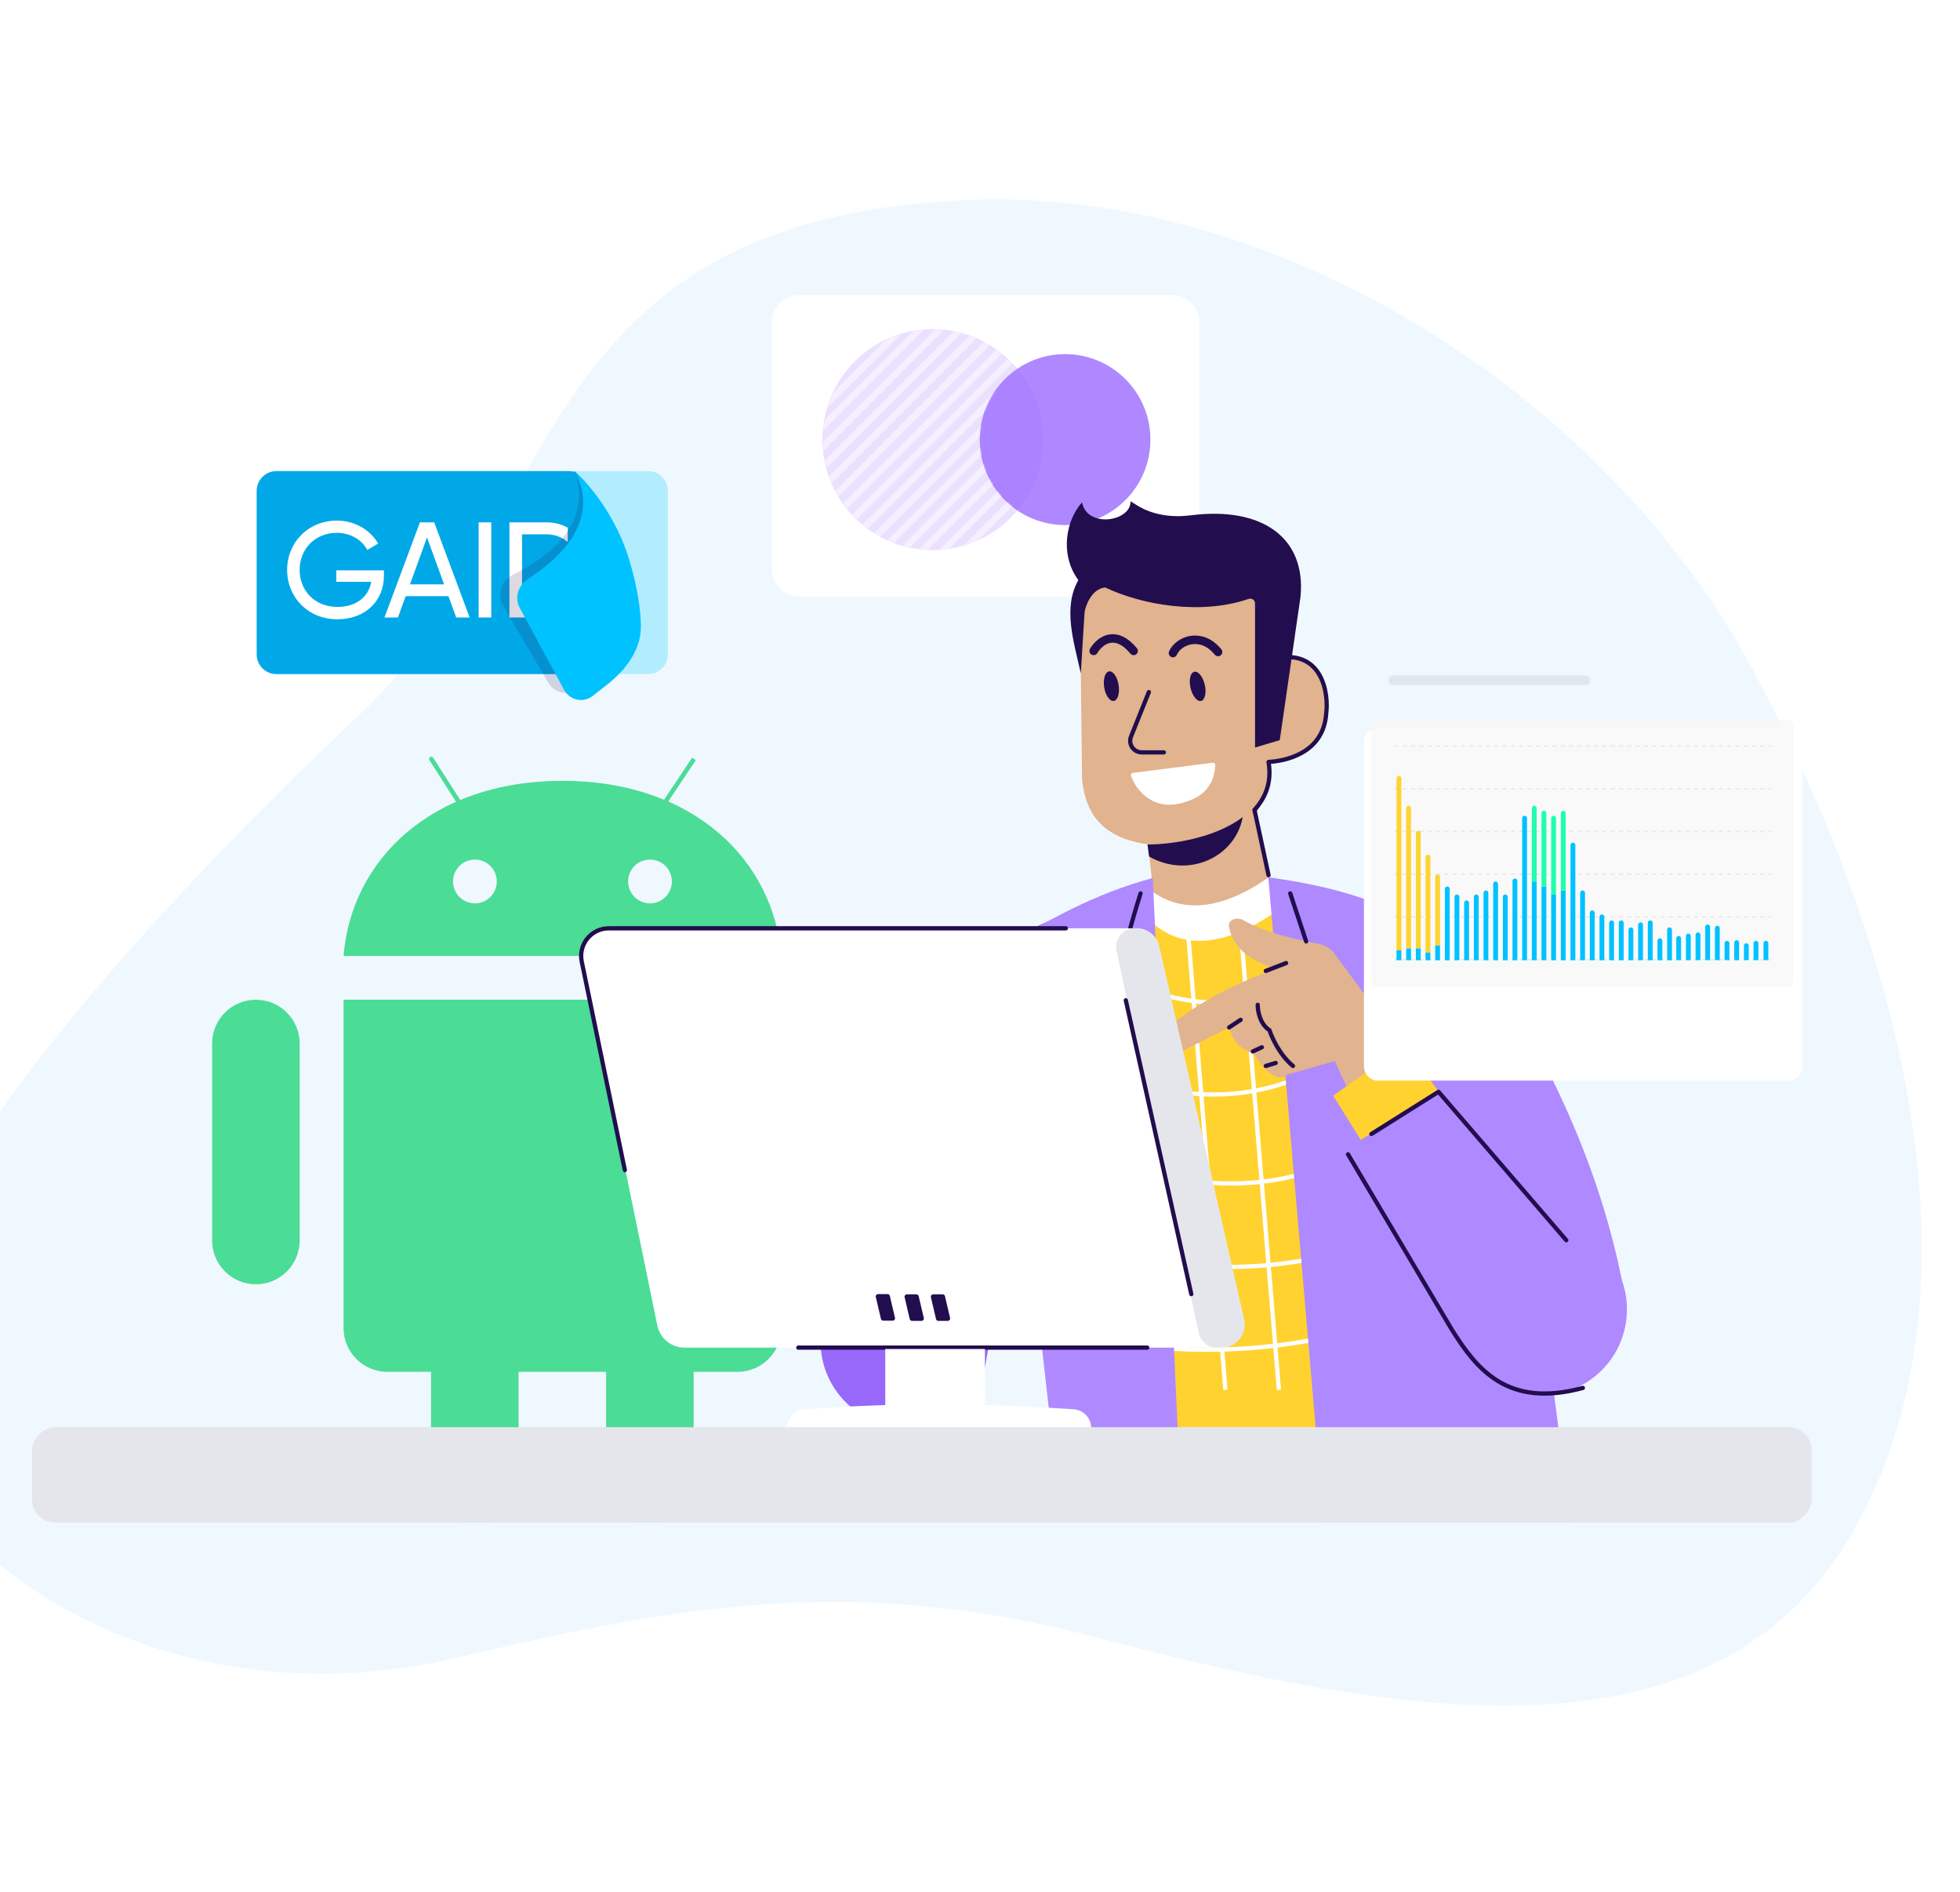 <svg width="924" height="892" viewBox="0 0 924 892" fill="none" xmlns="http://www.w3.org/2000/svg">
<path d="M215.015 781.5C93.778 809.998 -17.248 753 -49.669 671.5C-82.089 590 75.03 426 170.355 336C265.68 246 249.267 101.353 459.264 94.178C602.281 89.291 756.55 185.668 825.99 315.075C895.43 444.481 938.258 603.737 875.5 718.456C812.743 833.175 669.728 812.292 516.994 771.879C401.31 741.268 316.955 757.539 215.015 781.5Z" fill="#F0F8FF"/>
<g clip-path="url(#clip0_1258_82927)">
<g filter="url(#filter0_d_1258_82927)">
<path d="M364 150.522C364 143.462 369.723 137.738 376.784 137.738H552.629C559.689 137.738 565.413 143.462 565.413 150.522V267.063C565.413 274.123 559.689 279.846 552.629 279.846H376.784C369.723 279.846 364 274.123 364 267.063V150.522Z" fill="white"/>
</g>
<ellipse opacity="0.2" cx="439.687" cy="207.213" rx="52.022" ry="52.106" fill="#9B6BFF"/>
<ellipse opacity="0.8" cx="502.115" cy="207.215" rx="40.231" ry="40.296" fill="#9B6BFF"/>
<mask id="mask0_1258_82927" style="mask-type:alpha" maskUnits="userSpaceOnUse" x="387" y="155" width="93" height="105">
<path opacity="0.5" fill-rule="evenodd" clip-rule="evenodd" d="M479.611 173.806C468.916 181.048 461.885 193.308 461.885 207.212C461.885 221.117 468.916 233.378 479.613 240.62C470.07 252.05 455.726 259.32 439.687 259.32C410.956 259.32 387.665 235.991 387.665 207.214C387.665 178.436 410.956 155.107 439.687 155.107C455.725 155.107 470.069 162.377 479.611 173.806Z" fill="#00C2FF"/>
</mask>
<g mask="url(#mask0_1258_82927)">
<rect width="162.9" height="3.054" transform="matrix(0.707 -0.708 0.707 0.708 348.198 229.74)" fill="white"/>
<rect width="162.9" height="3.054" transform="matrix(0.707 -0.708 0.707 0.708 325.439 261.351)" fill="white"/>
<rect width="162.9" height="3.054" transform="matrix(0.707 -0.708 0.707 0.708 335.026 261.351)" fill="white"/>
<rect width="162.9" height="3.054" transform="matrix(0.707 -0.708 0.707 0.708 344.616 261.351)" fill="white"/>
<rect width="162.9" height="3.054" transform="matrix(0.707 -0.708 0.707 0.708 354.203 261.351)" fill="white"/>
<rect width="162.9" height="3.054" transform="matrix(0.707 -0.708 0.707 0.708 363.794 261.351)" fill="white"/>
<rect width="162.9" height="3.054" transform="matrix(0.707 -0.708 0.707 0.708 373.384 261.351)" fill="white"/>
<rect width="162.9" height="3.054" transform="matrix(0.707 -0.708 0.707 0.708 382.969 261.351)" fill="white"/>
<rect width="162.9" height="3.054" transform="matrix(0.707 -0.708 0.707 0.708 392.561 261.351)" fill="white"/>
<rect width="162.9" height="3.054" transform="matrix(0.707 -0.708 0.707 0.708 402.15 261.351)" fill="white"/>
<rect width="162.9" height="3.054" transform="matrix(0.707 -0.708 0.707 0.708 411.737 261.351)" fill="white"/>
<rect width="162.9" height="3.054" transform="matrix(0.707 -0.708 0.707 0.708 421.327 261.351)" fill="white"/>
<rect width="162.9" height="3.054" transform="matrix(0.707 -0.708 0.707 0.708 430.916 261.351)" fill="white"/>
<rect width="162.9" height="3.054" transform="matrix(0.707 -0.708 0.707 0.708 440.504 261.351)" fill="white"/>
<rect width="162.9" height="3.054" transform="matrix(0.707 -0.708 0.707 0.708 450.093 261.351)" fill="white"/>
</g>
<path d="M267.723 222.058H130.341C125.182 222.058 121 226.24 121 231.399V308.426C121 313.585 125.182 317.767 130.341 317.767H267.723C278.041 317.767 286.406 309.403 286.406 299.085V240.74C286.406 230.422 278.041 222.058 267.723 222.058Z" fill="#01A8E8"/>
<path d="M270.876 222.058L279.241 234.572L261.458 306.553L266.355 317.767H305.531C310.69 317.767 314.872 313.585 314.872 308.426V231.399C314.872 226.24 310.69 222.058 305.531 222.058H270.876Z" fill="#B2EDFF"/>
<g clip-path="url(#clip1_1258_82927)">
<path d="M180.98 268.849H158.555V274.231H175.021C173.868 280.958 168.358 286.084 159.068 286.084C148.368 286.084 141.256 278.395 141.256 268.657C141.256 258.854 148.432 251.166 158.812 251.166C165.154 251.166 170.6 254.433 173.163 259.239L178.289 256.227C174.573 249.82 167.269 245.4 158.876 245.4C145.229 245.4 135.362 255.779 135.362 268.657C135.362 281.471 145.165 291.914 159.004 291.914C172.522 291.914 180.98 282.944 180.98 271.54V268.849ZM215.071 291.081H221.414L204.692 246.233H197.964L181.242 291.081H187.585L191.237 281.022H211.419L215.071 291.081ZM193.287 275.448L201.296 253.344L209.369 275.448H193.287ZM225.641 246.233V291.081H231.6V246.233H225.641ZM257.648 246.233H240.157V291.081H257.648C270.014 291.081 278.919 281.086 278.919 268.657C278.919 256.227 270.014 246.233 257.648 246.233ZM257.648 285.443H246.116V251.871H257.648C266.874 251.871 273.217 259.175 273.217 268.657C273.217 278.139 266.874 285.443 257.648 285.443Z" fill="white"/>
</g>
<path opacity="0.16" d="M270.901 222.049C270.901 222.049 283.709 237.765 282.202 248.346C280.695 258.928 281.287 276.691 271.464 287.02C261.642 297.349 294.391 315.546 294.391 315.546L270.272 325.804C265.95 327.643 260.935 325.986 258.559 321.934L237.121 285.382C234.081 280.198 236.615 273.41 242.023 270.79C256.706 263.676 280.078 247.861 270.901 222.049Z" fill="#220D4E"/>
<path d="M279.27 328.144C274.846 331.516 268.547 330.022 265.9 325.13L244.999 286.49C242.434 281.75 244.374 275.769 248.921 272.875C262.014 264.544 284.009 246.093 270.901 222.049C270.901 222.049 288.773 237.471 296.75 264.26C300.607 277.212 301.954 287.17 302.142 294.54C302.436 306.089 295.193 315.592 286.149 322.781C283.935 324.542 281.601 326.368 279.27 328.144Z" fill="#00C2FF"/>
<path d="M141.274 584.755C141.274 590.228 139.1 595.477 135.23 599.347C131.359 603.218 126.11 605.392 120.637 605.392C115.164 605.392 109.915 603.218 106.044 599.347C102.174 595.477 100 590.228 100 584.755V491.888C100 486.415 102.174 481.166 106.044 477.296C109.915 473.426 115.164 471.251 120.637 471.251C126.11 471.251 131.359 473.426 135.23 477.296C139.1 481.166 141.274 486.415 141.274 491.888V584.755ZM430.192 584.755C430.192 590.228 428.017 595.477 424.147 599.347C420.277 603.218 415.028 605.392 409.555 605.392C404.081 605.392 398.832 603.218 394.962 599.347C391.092 595.477 388.918 590.228 388.918 584.755V491.888C388.918 486.415 391.092 481.166 394.962 477.296C398.832 473.426 404.081 471.251 409.555 471.251C415.028 471.251 420.277 473.426 424.147 477.296C428.017 481.166 430.192 486.415 430.192 491.888V584.755ZM244.459 698.248C244.459 703.721 242.285 708.97 238.414 712.841C234.544 716.711 229.295 718.885 223.822 718.885C218.349 718.885 213.1 716.711 209.229 712.841C205.359 708.97 203.185 703.721 203.185 698.248V605.382C203.185 599.908 205.359 594.659 209.229 590.789C213.1 586.919 218.349 584.745 223.822 584.745C229.295 584.745 234.544 586.919 238.414 590.789C242.285 594.659 244.459 599.908 244.459 605.382V698.248ZM327.007 698.248C327.007 703.721 324.833 708.97 320.962 712.841C317.092 716.711 311.843 718.885 306.37 718.885C300.897 718.885 295.647 716.711 291.777 712.841C287.907 708.97 285.733 703.721 285.733 698.248V605.382C285.733 599.908 287.907 594.659 291.777 590.789C295.647 586.919 300.897 584.745 306.37 584.745C311.843 584.745 317.092 586.919 320.962 590.789C324.833 594.659 327.007 599.908 327.007 605.382V698.248Z" fill="#4BDC96"/>
<path d="M161.966 471.251V626.018C161.966 631.492 164.14 636.741 168.01 640.611C171.881 644.481 177.13 646.655 182.603 646.655H347.699C353.172 646.655 358.421 644.481 362.291 640.611C366.162 636.741 368.336 631.492 368.336 626.018V471.251H161.966ZM265.151 368.056C203.24 368.056 165.526 405.667 161.966 450.604H368.336C364.766 405.667 327.062 368.056 265.151 368.056ZM223.877 425.819C221.14 425.819 218.516 424.732 216.581 422.797C214.646 420.862 213.558 418.237 213.558 415.501C213.558 412.764 214.646 410.139 216.581 408.204C218.516 406.269 221.14 405.182 223.877 405.182C226.614 405.182 229.238 406.269 231.173 408.204C233.108 410.139 234.195 412.764 234.195 415.501C234.195 418.237 233.108 420.862 231.173 422.797C229.238 424.732 226.614 425.819 223.877 425.819ZM306.425 425.819C303.688 425.819 301.064 424.732 299.129 422.797C297.194 420.862 296.106 418.237 296.106 415.501C296.106 412.764 297.194 410.139 299.129 408.204C301.064 406.269 303.688 405.182 306.425 405.182C309.162 405.182 311.786 406.269 313.721 408.204C315.656 410.139 316.743 412.764 316.743 415.501C316.743 418.237 315.656 420.862 313.721 422.797C311.786 424.732 309.162 425.819 306.425 425.819Z" fill="#4BDC96"/>
<path d="M203.326 357.738L217.08 379.221M327.148 357.738L309.957 383.524L327.148 357.738Z" stroke="#4BDC96" stroke-width="2.11" stroke-linecap="round"/>
<path d="M546.712 448.21L537.094 360.183L585.416 360.183L605.53 448.21H546.712Z" fill="#E1B38E"/>
<path d="M553.539 672.877L540.12 430.803C550.318 445.563 592.694 442.032 604.771 421.367L632.709 672.877H553.539Z" fill="#FFD230"/>
<path d="M584.939 438.319L602.92 655.166M559.98 438.319L577.693 655.166M543.341 467.572C569.373 475.355 587.966 474.818 612.313 461.399M543.341 512.122C568.837 518.831 594.601 516.684 617.412 505.681M546.561 554.257C573.399 559.624 599.431 559.624 623.585 549.963M550.05 635.574C575.308 637.387 602.92 635.574 629.221 629.402M550.05 596.123C575.308 597.935 600.773 598.27 626.806 591.293" stroke="white" stroke-width="2"/>
<path d="M598.574 413.213C568.676 434.413 550.319 426.33 540.926 418.458V432.682C559.217 452.026 584.332 441.915 601.51 429.63L598.574 413.213Z" fill="white"/>
<path d="M444.294 484.932C455.016 459.238 476.283 439.206 502.9 431.042L459.086 673.49L429.053 673.49C400.343 673.49 379.613 646.162 389.296 619.134C405.954 572.634 425.814 529.221 444.294 484.932Z" fill="#9768F9"/>
<path d="M624.118 717.963L597.922 413.538C636.655 418.805 661.828 428.385 692.189 449.372C701.728 455.966 707.685 466.516 709.189 478.016L740.561 717.963H624.118Z" fill="#AF89FF"/>
<path d="M555.738 685.993L543.453 413.864C516.055 421.257 493.544 433.777 470.175 448.321L496.92 685.993H555.738Z" fill="#AF89FF"/>
<path d="M510.122 367.648L509.403 305.964C509.087 294.988 509.793 272.144 521.109 268.186C531.861 275.676 566.634 289.699 598.289 272.281L593.183 334.397L598.289 333.819L601.661 310.895C621.409 308.037 627.209 324.927 625.883 333.819C625.883 355.561 605.668 359.434 598.289 359.04C598.733 374.639 592.073 401.612 551.562 398.722C515.263 398.376 511.613 378.715 510.122 367.648Z" fill="#E1B38E"/>
<ellipse cx="564.612" cy="323.535" rx="3.438" ry="7.057" transform="rotate(-13.153 564.612 323.535)" fill="#220D4E"/>
<path d="M541.602 326.221L533.198 347.188C531.766 350.759 534.396 354.647 538.244 354.647L548.653 354.647" stroke="#220D4E" stroke-width="2" stroke-linecap="round" stroke-linejoin="round"/>
<path d="M552.963 307.84C555.611 301.903 566.249 297.599 574.221 307.32" stroke="#220D4E" stroke-width="4" stroke-linecap="round" stroke-linejoin="round"/>
<path d="M515.578 306.831C519.1 301.092 526.457 297.11 534.429 306.832" stroke="#220D4E" stroke-width="4" stroke-linecap="round" stroke-linejoin="round"/>
<ellipse cx="523.948" cy="323.44" rx="3.438" ry="7.057" transform="rotate(-9.06 523.948 323.44)" fill="#220D4E"/>
<path d="M591.66 352.365L591.66 284.409C591.66 282.868 590.099 281.812 588.641 282.312C565.882 290.126 537.989 285.033 521.03 276.913C514.413 277.528 511.528 286.147 511.272 288.915L509.532 317.4C506.053 301.962 501.052 286.415 508.357 273.452C499.283 261.096 502.792 244.824 510.096 236.815C512.496 249.157 533.179 245.84 532.968 236.309L536.076 238.233C543.595 242.887 552.66 244.016 561.433 242.901C594.865 238.651 615.733 253.335 613.118 281.186L603.318 348.88L591.66 352.365Z" fill="#220D4E"/>
<path d="M555.847 378.828C543.59 381.582 535.645 372.877 533.178 365.666C532.966 365.044 533.398 364.407 534.05 364.324L571.711 359.527C572.361 359.444 572.938 359.953 572.91 360.607C572.423 371.922 565.19 376.728 555.847 378.828Z" fill="white"/>
<path d="M660.815 462.656C657.416 448.609 672.435 437.289 685.001 444.425C694.3 449.704 702.312 457.045 707.983 466.11C747.054 528.562 761.079 580.8 766.657 614.774L701.765 631.869L660.815 462.656Z" fill="#AF89FF"/>
<path d="M754.819 588.217C771.753 604.824 770.902 632.35 752.974 647.879C733.723 664.554 704.05 659.587 691.279 637.552L636.301 542.692C644.543 530.918 663.956 515.115 679.463 514.316L754.819 588.217Z" fill="#AF89FF"/>
<path d="M628.894 449.254L666.634 500.182L639.019 521.274L629.234 500.182L607.055 506.488C601.749 511.533 594.189 502.067 591.073 496.703C582.375 493.92 579.911 487.208 579.766 484.201L541.699 503.28C539.198 504.534 536.597 502.311 537.89 499.83C548.998 478.535 584.413 462.44 601.945 456.585C586.272 452.518 580.672 444.034 579.387 436.892C578.761 433.413 583.221 432.042 586.281 433.812C595.76 439.296 611.265 443.057 621.712 444.889C624.575 445.391 627.164 446.919 628.894 449.254Z" fill="#E1B38E"/>
<path d="M662.067 492.68L628.473 516.49L641.519 537.364L677.832 513.989L662.067 492.68Z" fill="#FFD230"/>
<path d="M591.399 381.783L590.653 381.117L590.314 381.496L590.421 381.993L591.399 381.783ZM597.053 412.77C597.17 413.31 597.702 413.653 598.241 413.537C598.781 413.42 599.125 412.888 599.008 412.348L597.053 412.77ZM598.031 359.15L597.98 358.152C597.696 358.166 597.431 358.301 597.252 358.523C597.073 358.745 596.998 359.032 597.044 359.313L598.031 359.15ZM625.211 336.319L624.22 336.189L624.216 336.22L624.214 336.251L625.211 336.319ZM602.107 309.143C601.562 309.234 601.194 309.75 601.285 310.294C601.375 310.839 601.891 311.207 602.435 311.116L602.107 309.143ZM590.421 381.993L597.053 412.77L599.008 412.348L592.376 381.572L590.421 381.993ZM592.145 382.449C596.854 377.171 600.819 369.909 599.017 358.987L597.044 359.313C598.722 369.483 595.077 376.159 590.653 381.117L592.145 382.449ZM598.082 360.149C601.746 359.963 608.391 359.044 614.317 355.675C620.294 352.278 625.531 346.385 626.209 336.386L624.214 336.251C623.588 345.474 618.821 350.815 613.329 353.937C607.785 357.088 601.492 357.973 597.98 358.152L598.082 360.149ZM626.203 336.448C626.818 331.751 626.435 324.079 623.09 317.981C621.406 314.912 618.956 312.216 615.486 310.533C612.017 308.851 607.616 308.225 602.107 309.143L602.435 311.116C607.624 310.252 611.589 310.866 614.614 312.333C617.639 313.8 619.811 316.162 621.337 318.943C624.412 324.549 624.801 331.754 624.22 336.189L626.203 336.448Z" fill="#220D4E"/>
<path d="M585.854 385.155C571.394 396.027 549.759 398.093 540.952 398.093L541.713 403.746C560.522 414.401 582.505 403.783 585.854 385.155Z" fill="#220D4E"/>
<path d="M537.691 421.141C528.341 450.93 526.703 462.988 525.188 491.266C541.17 488.33 541.17 515.214 541.17 534.537M738.394 584.627L678.158 514.641L646.52 534.537M635.497 544.104L684.355 626.626C696.097 645.323 710.557 663.914 746.217 654.238M690.009 466.26C673.918 469.195 665.329 483.22 666.742 499.311M608.251 421.141L615.752 443.755M592.921 473.653C592.885 476.443 593.943 482.742 598.466 485.612C599.589 489.127 603.38 497.419 609.555 502.464M606.294 453.974L596.726 457.671M584.876 480.72L579.44 484.307M594.878 493.657L590.638 495.614M601.401 501.05L596.726 502.464" stroke="#220D4E" stroke-width="2" stroke-linecap="round" stroke-linejoin="round"/>
<path d="M274.653 453.254C272.991 445.162 279.173 437.583 287.433 437.583H535.8C540.877 437.583 545.279 441.097 546.402 446.049L586.322 621.959C587.865 628.761 582.694 635.237 575.719 635.237H322.667C316.473 635.237 311.133 630.882 309.887 624.815L274.653 453.254Z" fill="white"/>
<path d="M526.366 448.109C525.201 442.693 529.329 437.583 534.869 437.583H535.893C540.968 437.583 545.368 441.094 546.495 446.042L586.529 621.952C588.077 628.757 582.906 635.237 575.928 635.237H573.637C569.538 635.237 565.995 632.375 565.134 628.368L526.366 448.109Z" fill="#E5E6EC"/>
<path d="M502.472 437.583L287.02 437.583C278.752 437.583 272.569 445.174 274.243 453.27L294.562 551.554M376.357 635.237H540.845M530.734 471.503L561.611 610.014" stroke="#220D4E" stroke-width="2" stroke-linecap="round" stroke-linejoin="round"/>
<path d="M412.868 611.35C412.708 610.667 413.226 610.014 413.927 610.014H418.434C418.938 610.014 419.377 610.361 419.492 610.853L421.917 621.181C422.077 621.863 421.56 622.517 420.859 622.517H416.351C415.847 622.517 415.408 622.169 415.293 621.678L412.868 611.35Z" fill="#220D4E"/>
<path d="M426.458 611.458C426.298 610.776 426.816 610.123 427.517 610.123H432.024C432.529 610.123 432.967 610.47 433.082 610.961L435.507 621.29C435.667 621.972 435.15 622.625 434.449 622.625H429.942C429.437 622.625 428.999 622.278 428.883 621.787L426.458 611.458Z" fill="#220D4E"/>
<path d="M438.852 611.458C438.692 610.776 439.21 610.123 439.911 610.123H444.418C444.923 610.123 445.361 610.47 445.476 610.961L447.901 621.29C448.061 621.972 447.544 622.625 446.843 622.625H442.336C441.831 622.625 441.393 622.278 441.277 621.787L438.852 611.458Z" fill="#220D4E"/>
<rect x="417.338" y="635.89" width="46.967" height="29.355" fill="white"/>
<path d="M514.398 673.18H371.051C371.036 673.18 371.023 673.167 371.023 673.152C371.023 668.452 374.669 664.547 379.359 664.237C425.405 661.193 455.686 661.141 506.081 664.273C510.767 664.564 514.426 668.458 514.426 673.152C514.426 673.168 514.414 673.18 514.398 673.18Z" fill="white"/>
<rect width="839" height="45" rx="10.872" transform="matrix(-1 0 0 1 854.103 672.738)" fill="#E5E6EC"/>
<g filter="url(#filter1_d_1258_82927)">
<rect x="643" y="303.738" width="206.631" height="165.919" rx="6.357" fill="white"/>
</g>
<rect opacity="0.1" x="654.522" y="318.333" width="95.25" height="4.609" rx="2.304" fill="#514B5F"/>
<line x1="657.375" y1="452.347" x2="834.808" y2="452.347" stroke="#C6C1D2" stroke-width="0.694" stroke-dasharray="1.96 1.96"/>
<line x1="657.375" y1="432.204" x2="834.808" y2="432.204" stroke="#C6C1D2" stroke-width="0.694" stroke-dasharray="1.96 1.96"/>
<line x1="657.375" y1="412.061" x2="834.808" y2="412.061" stroke="#C6C1D2" stroke-width="0.694" stroke-dasharray="1.96 1.96"/>
<line x1="657.375" y1="391.917" x2="834.808" y2="391.917" stroke="#C6C1D2" stroke-width="0.694" stroke-dasharray="1.96 1.96"/>
<line x1="657.375" y1="371.774" x2="834.808" y2="371.774" stroke="#C6C1D2" stroke-width="0.694" stroke-dasharray="1.96 1.96"/>
<line x1="657.375" y1="351.63" x2="834.808" y2="351.63" stroke="#C6C1D2" stroke-width="0.694" stroke-dasharray="1.96 1.96"/>
<path opacity="0.7" d="M646.593 342.433C646.593 340.678 648.016 339.255 649.772 339.255H842.409C844.165 339.255 845.588 340.678 845.588 342.433V462.239C845.588 463.994 844.165 465.417 842.409 465.417H649.772C648.016 465.417 646.593 463.994 646.593 462.239V342.433Z" fill="#F7F7F7"/>
<path d="M756.327 432.166C756.327 431.537 755.817 431.027 755.188 431.027C754.559 431.027 754.049 431.537 754.049 432.166V452.632H756.327V432.166Z" fill="#00C2FF"/>
<path d="M751.77 430.287C751.77 429.658 751.26 429.148 750.631 429.148C750.002 429.148 749.492 429.658 749.492 430.287V452.632H751.77V430.287Z" fill="#00C2FF"/>
<path d="M747.215 420.894C747.215 420.265 746.705 419.755 746.076 419.755C745.446 419.755 744.936 420.265 744.936 420.894V452.633H747.215V420.894Z" fill="#00C2FF"/>
<path d="M742.658 398.349C742.658 397.72 742.148 397.21 741.519 397.21C740.89 397.21 740.38 397.72 740.38 398.349V452.633H742.658V398.349Z" fill="#00C2FF"/>
<path d="M738.101 419.755H735.823V452.633H738.101V419.755Z" fill="#00C2FF"/>
<path d="M738.101 383.32C738.101 382.691 737.591 382.181 736.962 382.181C736.333 382.181 735.823 382.691 735.823 383.32V419.755H738.101V383.32Z" fill="#1EFFAE"/>
<path d="M733.546 421.634H731.268V452.632H733.546V421.634Z" fill="#00C2FF"/>
<path d="M733.546 385.667C733.546 385.038 733.036 384.528 732.407 384.528C731.778 384.528 731.268 385.038 731.268 385.667V421.633H733.546V385.667Z" fill="#1EFFAE"/>
<path d="M728.99 417.876H726.711V452.632H728.99V417.876Z" fill="#00C2FF"/>
<path d="M728.99 383.32C728.99 382.691 728.48 382.181 727.85 382.181C727.221 382.181 726.711 382.691 726.711 383.32V417.876H728.99V383.32Z" fill="#1EFFAE"/>
<path d="M724.433 415.527H722.154V452.632H724.433V415.527Z" fill="#00C2FF"/>
<path d="M724.433 380.971C724.433 380.342 723.923 379.832 723.293 379.832C722.664 379.832 722.154 380.342 722.154 380.971V415.528H724.433V380.971Z" fill="#1EFFAE"/>
<path d="M719.876 385.667C719.876 385.038 719.366 384.528 718.737 384.528C718.107 384.528 717.597 385.038 717.597 385.667V452.632H719.876V385.667Z" fill="#00C2FF"/>
<path d="M715.319 415.257C715.319 414.628 714.809 414.118 714.18 414.118C713.55 414.118 713.04 414.628 713.04 415.257V452.632H715.319V415.257Z" fill="#00C2FF"/>
<path d="M710.763 422.773C710.763 422.144 710.253 421.634 709.624 421.634C708.995 421.634 708.485 422.144 708.485 422.773V452.632H710.763V422.773Z" fill="#00C2FF"/>
<path d="M706.208 416.666C706.208 416.037 705.698 415.527 705.068 415.527C704.439 415.527 703.929 416.037 703.929 416.666V452.632H706.208V416.666Z" fill="#00C2FF"/>
<path d="M701.651 420.894C701.651 420.265 701.141 419.755 700.512 419.755C699.882 419.755 699.372 420.265 699.372 420.894V452.633H701.651V420.894Z" fill="#00C2FF"/>
<path d="M697.094 422.773C697.094 422.144 696.584 421.634 695.955 421.634C695.326 421.634 694.816 422.144 694.816 422.773V452.632H697.094V422.773Z" fill="#00C2FF"/>
<path d="M692.538 425.591C692.538 424.961 692.028 424.451 691.399 424.451C690.77 424.451 690.26 424.961 690.26 425.591V452.632H692.538V425.591Z" fill="#00C2FF"/>
<path d="M687.981 422.773C687.981 422.144 687.471 421.634 686.842 421.634C686.213 421.634 685.703 422.144 685.703 422.773V452.632H687.981V422.773Z" fill="#00C2FF"/>
<path d="M683.426 419.015C683.426 418.386 682.916 417.876 682.287 417.876C681.658 417.876 681.148 418.386 681.148 419.015V452.632H683.426V419.015Z" fill="#00C2FF"/>
<path d="M783.666 443.438C783.666 442.809 783.156 442.299 782.527 442.299C781.898 442.299 781.388 442.809 781.388 443.438V452.632H783.666V443.438Z" fill="#00C2FF"/>
<path d="M678.87 445.587H676.592V452.632H678.87V445.587Z" fill="#00C2FF"/>
<path d="M678.87 413.379C678.87 412.749 678.36 412.24 677.731 412.24C677.102 412.24 676.592 412.749 676.592 413.379V445.587H678.87V413.379Z" fill="#FFD330"/>
<path d="M779.109 434.984C779.109 434.355 778.599 433.845 777.97 433.845C777.341 433.845 776.831 434.355 776.831 434.984V452.632H779.109V434.984Z" fill="#00C2FF"/>
<path d="M674.313 448.875H672.035V452.632H674.313V448.875Z" fill="#00C2FF"/>
<path d="M674.313 403.986C674.313 403.356 673.803 402.846 673.174 402.846C672.545 402.846 672.035 403.356 672.035 403.986V448.875H674.313V403.986Z" fill="#FFD330"/>
<path d="M774.552 435.924C774.552 435.294 774.042 434.784 773.413 434.784C772.784 434.784 772.274 435.294 772.274 435.924V452.632H774.552V435.924Z" fill="#00C2FF"/>
<path d="M669.756 446.996H667.478V452.632H669.756V446.996Z" fill="#00C2FF"/>
<path d="M669.756 392.713C669.756 392.084 669.246 391.574 668.617 391.574C667.988 391.574 667.478 392.084 667.478 392.713V446.996H669.756V392.713Z" fill="#FFD330"/>
<path d="M769.995 438.272C769.995 437.643 769.485 437.133 768.856 437.133C768.227 437.133 767.717 437.643 767.717 438.272V452.633H769.995V438.272Z" fill="#00C2FF"/>
<path d="M792.512 442.345C792.512 441.716 792.002 441.206 791.373 441.206C790.743 441.206 790.233 441.716 790.233 442.345V452.597H792.512V442.345Z" fill="#00C2FF"/>
<path d="M788.22 438.272C788.22 437.643 787.71 437.133 787.081 437.133C786.452 437.133 785.942 437.643 785.942 438.272V452.633H788.22V438.272Z" fill="#00C2FF"/>
<path d="M665.199 446.996H662.921V452.632H665.199V446.996Z" fill="#00C2FF"/>
<path d="M665.199 380.971C665.199 380.342 664.689 379.832 664.06 379.832C663.431 379.832 662.921 380.342 662.921 380.971V446.996H665.199V380.971Z" fill="#FFD330"/>
<path d="M765.44 434.984C765.44 434.355 764.93 433.845 764.301 433.845C763.671 433.845 763.161 434.355 763.161 434.984V452.632H765.44V434.984Z" fill="#00C2FF"/>
<path d="M660.642 447.935H658.364V452.632H660.642V447.935Z" fill="#00C2FF"/>
<path d="M660.642 366.881C660.642 366.251 660.132 365.741 659.503 365.741C658.874 365.741 658.364 366.251 658.364 366.881V447.936H660.642V366.881Z" fill="#FFD330"/>
<path d="M815.294 444.623C815.294 443.994 814.784 443.484 814.154 443.484C813.525 443.484 813.015 443.994 813.015 444.623V452.596H815.294V444.623Z" fill="#00C2FF"/>
<path d="M828.962 444.623C828.962 443.994 828.452 443.484 827.823 443.484C827.194 443.484 826.684 443.994 826.684 444.623V452.596H828.962V444.623Z" fill="#00C2FF"/>
<path d="M824.405 445.762C824.405 445.133 823.895 444.623 823.266 444.623C822.637 444.623 822.127 445.133 822.127 445.762V452.596H824.405V445.762Z" fill="#00C2FF"/>
<path d="M833.643 444.623C833.643 443.994 833.133 443.484 832.504 443.484C831.874 443.484 831.364 443.994 831.364 444.623V452.596H833.643V444.623Z" fill="#00C2FF"/>
<path d="M819.85 444.338C819.85 443.709 819.34 443.199 818.711 443.199C818.082 443.199 817.572 443.709 817.572 444.338V452.596H819.85V444.338Z" fill="#00C2FF"/>
<path d="M810.737 437.504C810.737 436.874 810.227 436.365 809.597 436.365C808.968 436.365 808.458 436.874 808.458 437.504V452.596H810.737V437.504Z" fill="#00C2FF"/>
<path d="M806.18 436.934C806.18 436.305 805.67 435.795 805.041 435.795C804.411 435.795 803.901 436.305 803.901 436.934V452.597H806.18V436.934Z" fill="#00C2FF"/>
<path d="M801.624 440.636C801.624 440.007 801.114 439.497 800.485 439.497C799.856 439.497 799.346 440.007 799.346 440.636V452.597H801.624V440.636Z" fill="#00C2FF"/>
<path d="M797.069 441.206C797.069 440.577 796.559 440.067 795.929 440.067C795.3 440.067 794.79 440.577 794.79 441.206V452.597H797.069V441.206Z" fill="#00C2FF"/>
<path d="M760.883 434.984C760.883 434.355 760.373 433.845 759.744 433.845C759.115 433.845 758.605 434.355 758.605 434.984V452.632H760.883V434.984Z" fill="#00C2FF"/>
</g>
<defs>
<filter id="filter0_d_1258_82927" x="359.966" y="135.049" width="209.48" height="150.175" filterUnits="userSpaceOnUse" color-interpolation-filters="sRGB">
<feFlood flood-opacity="0" result="BackgroundImageFix"/>
<feColorMatrix in="SourceAlpha" type="matrix" values="0 0 0 0 0 0 0 0 0 0 0 0 0 0 0 0 0 0 127 0" result="hardAlpha"/>
<feOffset dy="1.345"/>
<feGaussianBlur stdDeviation="2.017"/>
<feColorMatrix type="matrix" values="0 0 0 0 0 0 0 0 0 0.202 0 0 0 0 0.388 0 0 0 0.15 0"/>
<feBlend mode="normal" in2="BackgroundImageFix" result="effect1_dropShadow_1258_82927"/>
<feBlend mode="normal" in="SourceGraphic" in2="effect1_dropShadow_1258_82927" result="shape"/>
</filter>
<filter id="filter1_d_1258_82927" x="584.201" y="284.668" width="324.229" height="283.518" filterUnits="userSpaceOnUse" color-interpolation-filters="sRGB">
<feFlood flood-opacity="0" result="BackgroundImageFix"/>
<feColorMatrix in="SourceAlpha" type="matrix" values="0 0 0 0 0 0 0 0 0 0 0 0 0 0 0 0 0 0 127 0" result="hardAlpha"/>
<feMorphology radius="12.713" operator="erode" in="SourceAlpha" result="effect1_dropShadow_1258_82927"/>
<feOffset dy="39.729"/>
<feGaussianBlur stdDeviation="35.756"/>
<feColorMatrix type="matrix" values="0 0 0 0 0.097 0 0 0 0 0.08 0 0 0 0 0.2 0 0 0 0.1 0"/>
<feBlend mode="normal" in2="BackgroundImageFix" result="effect1_dropShadow_1258_82927"/>
<feBlend mode="normal" in="SourceGraphic" in2="effect1_dropShadow_1258_82927" result="shape"/>
</filter>
<clipPath id="clip0_1258_82927">
<rect width="859" height="592" fill="white" transform="translate(10 125.738)"/>
</clipPath>
<clipPath id="clip1_1258_82927">
<rect width="138.248" height="91.542" fill="white" transform="translate(129.407 225.794)"/>
</clipPath>
</defs>
</svg>
